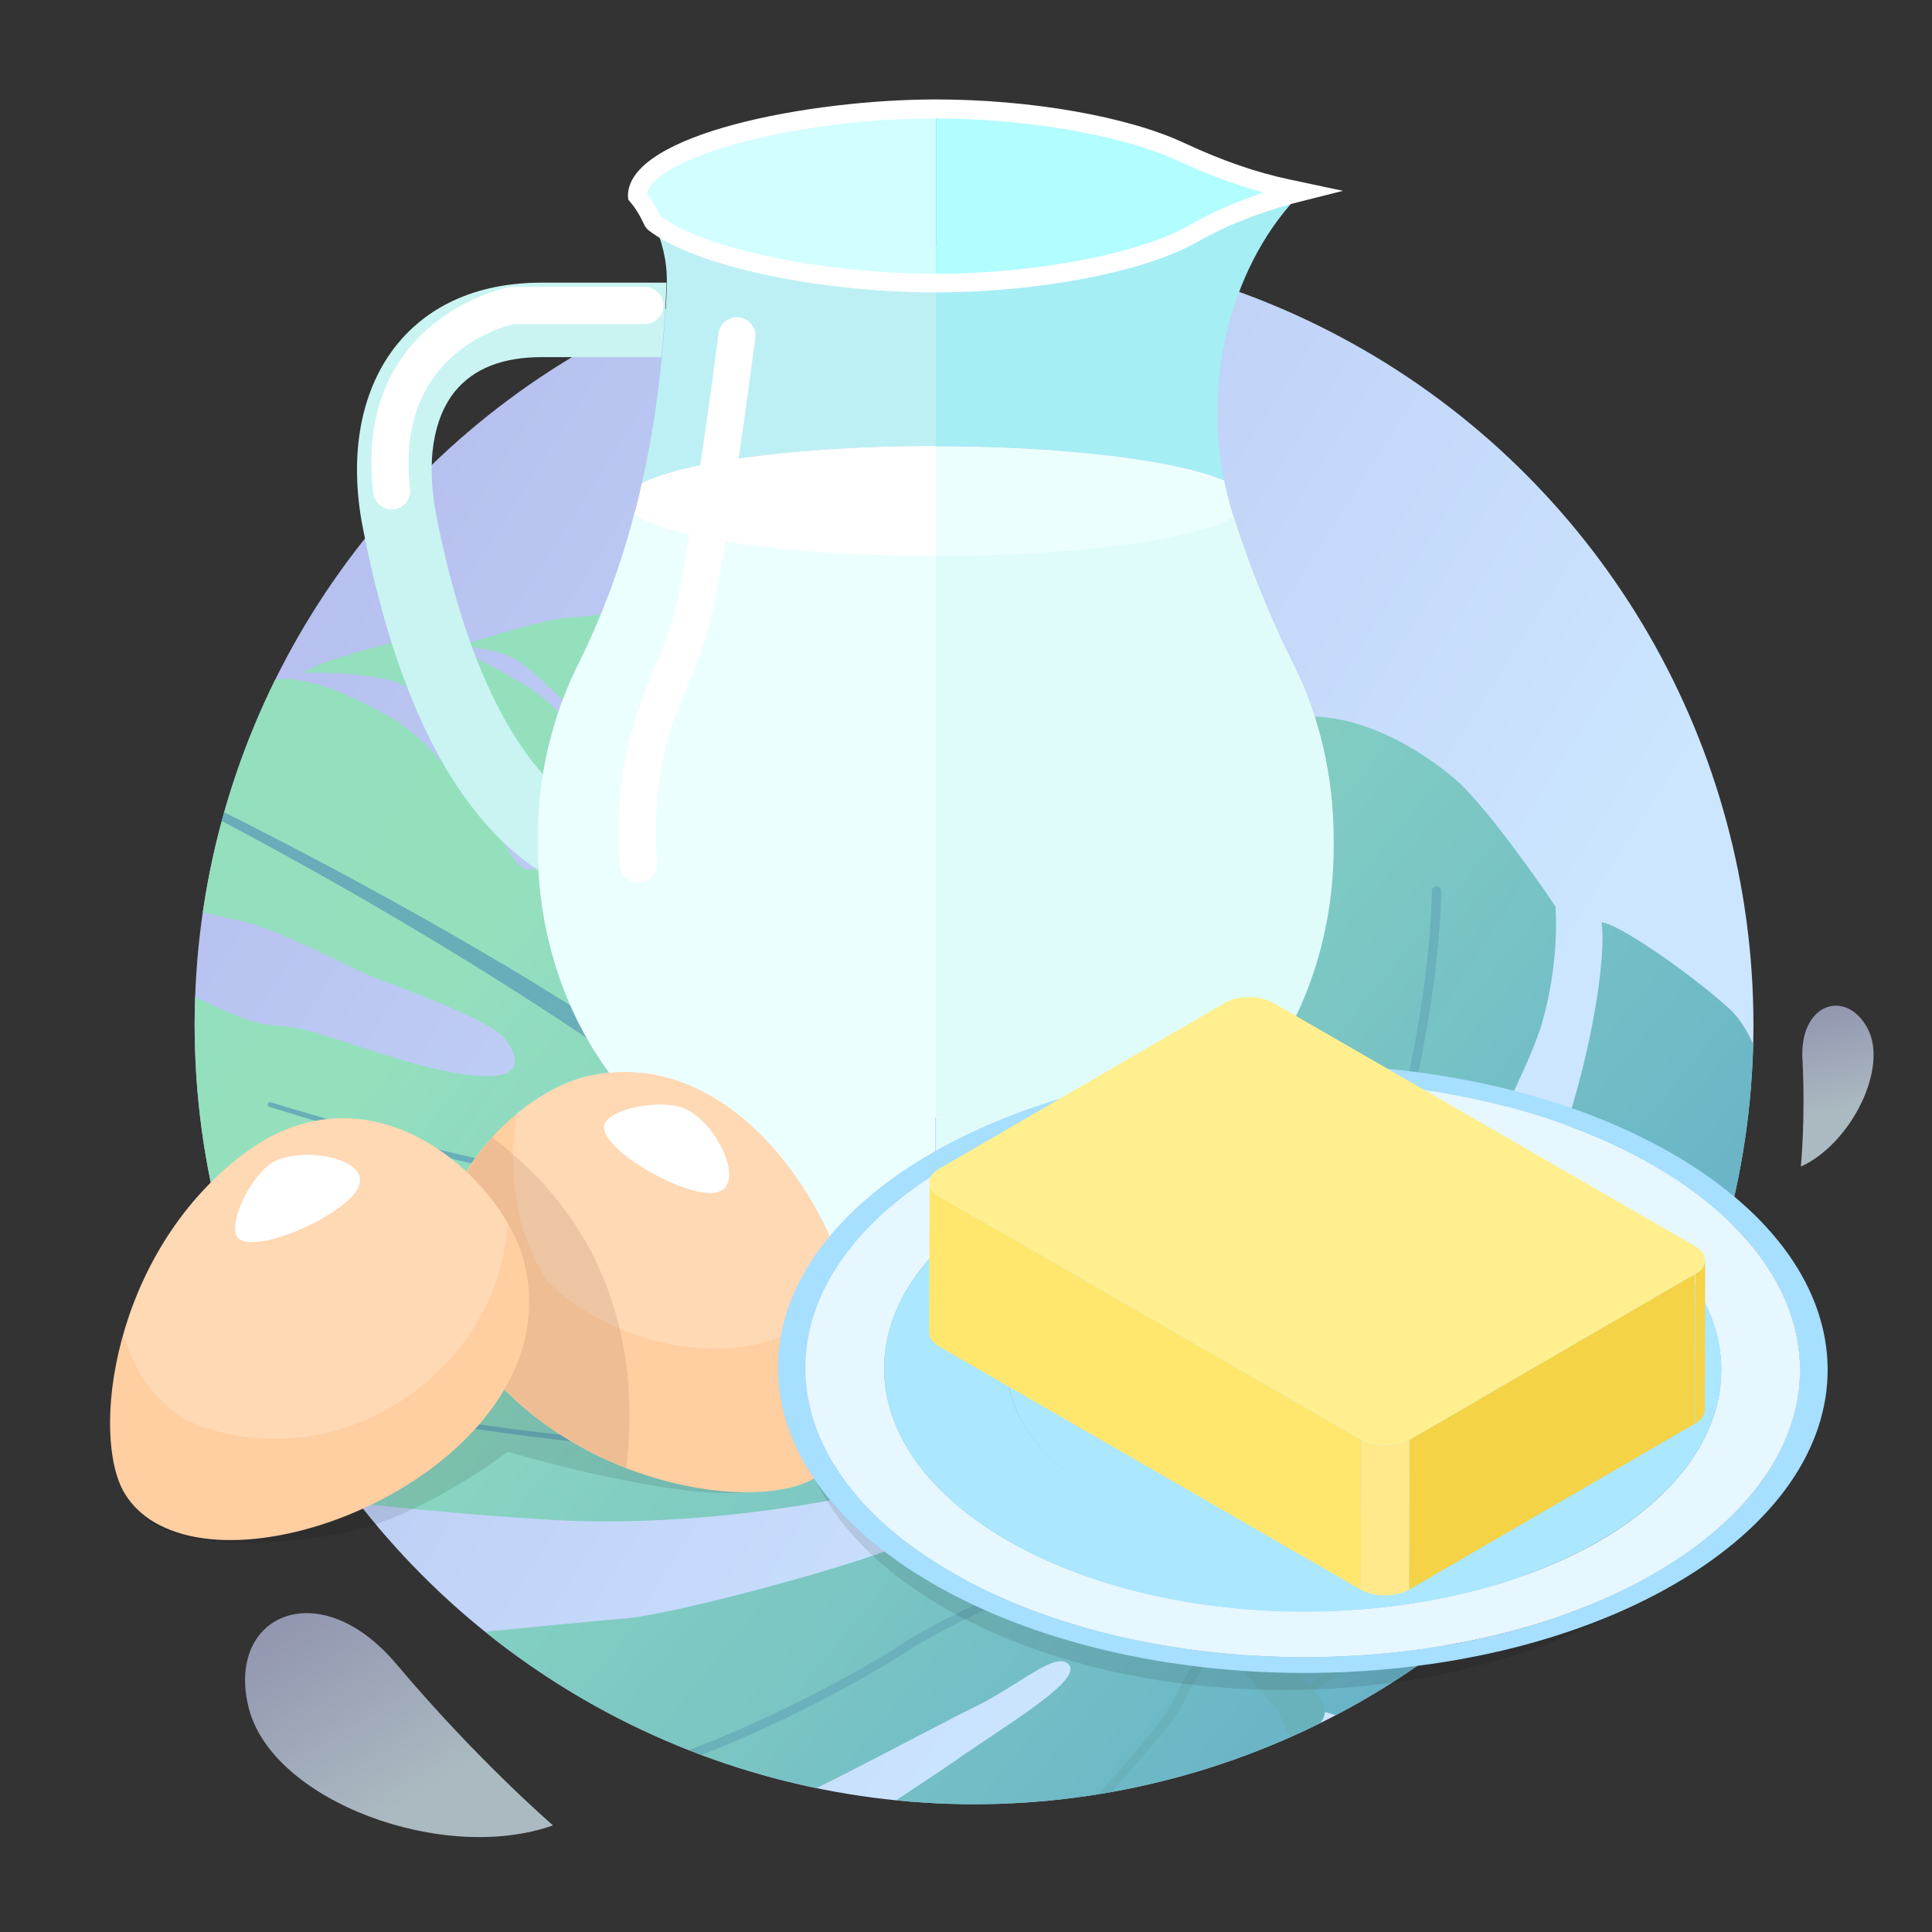 <?xml version="1.0" encoding="UTF-8"?> <!-- Generator: Adobe Illustrator 21.0.0, SVG Export Plug-In . SVG Version: 6.00 Build 0) --> <svg xmlns="http://www.w3.org/2000/svg" xmlns:xlink="http://www.w3.org/1999/xlink" id="Слой_1" x="0px" y="0px" viewBox="0 0 456.6 456.6" style="enable-background:new 0 0 456.6 456.6;" xml:space="preserve"><rect x="0" y="0" width="456.6" height="456.6" fill="#333333" stroke="none"/> <style type="text/css"> .st0{fill:url(#SVGID_1_);} .st1{opacity:0.87;enable-background:new ;} .st2{clip-path:url(#SVGID_3_);} .st3{fill:url(#SVGID_4_);} .st4{fill:#5CAAB1;} .st5{opacity:0.77;fill:url(#SVGID_5_);enable-background:new ;} .st6{opacity:0.77;fill:url(#SVGID_6_);enable-background:new ;} .st7{fill:none;} .st8{fill:#A5EEF4;} .st9{fill:#FFFFFF;} .st10{fill:#39D0FF;} .st11{fill:#E0FCFA;} .st12{fill:#C9F4F2;} .st13{fill:#BDF0F4;} .st14{fill:#EBFFFE;} .st15{fill:#D2FEFF;} .st16{fill:#B2FDFF;} .st17{opacity:0.1;} .st18{fill:#FFCEA1;} .st19{opacity:0.2;fill:#FFFFFF;} .st20{opacity:0.16;fill:#945F48;enable-background:new ;} .st21{fill:#A6DFFF;} .st22{fill:#E6F7FF;} .st23{fill:#ABE7FF;} .st24{enable-background:new ;} .st25{fill:#FFE76E;} .st26{fill:#F4D347;} .st27{fill:#FFE98A;} .st28{fill:#FFEF8F;} </style> <g id="Слой_1_1_"> </g> <linearGradient id="SVGID_1_" gradientUnits="userSpaceOnUse" x1="-11.011" y1="88.377" x2="460.989" y2="389.377"> <stop offset="0" style="stop-color:#AFB3EA"></stop> <stop offset="0.709" style="stop-color:#CCE6FF"></stop> </linearGradient> <circle class="st0" cx="230.2" cy="242.2" r="184.2"></circle> <g class="st1"> <g> <defs> <circle id="SVGID_2_" cx="230.2" cy="242.2" r="184.2"></circle> </defs> <clipPath id="SVGID_3_"> <use xlink:href="#SVGID_2_" style="overflow:visible;"></use> </clipPath> <g class="st2"> <linearGradient id="SVGID_4_" gradientUnits="userSpaceOnUse" x1="-4950.226" y1="3679.122" x2="-4571.776" y2="3396.618" gradientTransform="matrix(-0.999 -4.659059e-02 -4.659059e-02 0.999 -4399.748 -3472.296)"> <stop offset="0" style="stop-color:#4F9FC1"></stop> <stop offset="0.709" style="stop-color:#8EE3B6"></stop> </linearGradient> <path class="st3" d="M312.9,410c6.1,2.6,22.9,21.2,28.5,27.3c5.6,6.1,18,8.8,21.1,12.1s0.7,8.9,3.7,16.3s-7,12.2-17.4,10.9 c-10.5-1.3-16.2,3.3-43.9,9.3c-27.8,6-53.2-11.3-53.2-11.3s10.2-1.6,27.7-15.1c17.5-13.5,16.2-32.9,13.1-36.6 c-2.9-3.7-8.8-4.8-13.5,5c-4.8,9.7-43.1,43.6-58.6,49.1c-15.5,5.4-58.6-19.1-58.6-19.1s53.4-34.3,66.3-43.4 c13.1-8.9,27.5-17.7,24.5-21.1c-3.2-3.3-11,4.5-22.6,10.2c-11.6,5.6-54.1,29.1-70.9,33.8c-16.8,4.5-31.7,6.1-50.9,0.1 s-45.6-49.3-45.6-49.3s0,0,10.9,0.4c10.9,0.4,64.3-5.4,74.3-6.1c10-0.7,52.4-11.9,64.5-17.1c11.9-5.3,13.3-8.6,11.4-12.2 c-2.1-3.7-9.7-2.8-18.7-0.5c-9.1,2.3-41.5,8.4-74.8,6.5c-33.3-2-69.1-6.6-69.1-6.6s-5.4-7.7-9.7-13.7c-4.3-6-19.1-35.4-25.2-52.9 c8.1,10,28.5,19.5,39.8,20.3c11.3,0.9,25.2-0.7,31.2-0.9c6-0.4,37,4.8,47.1,5.6c10.2,0.9,33.3,2.4,37.8,0.9 c4.8-1.6,13.7-21.2-19.8-18.2c-33.3,2.9-67.4-0.9-78.9-2.4c-11.5-1.3-59.2-14.2-61.9-15.9c-2.8-1.7-6-45.5-4.8-54.8 c0.7,2.1,11.5,9.4,20.2,11.5s19.2,10,28.8,10.3s26.4,8.8,43.4,11.4c16.8,2.6,13-4.8,10-8.6s-23.1-11.4-29.7-13.8 c-6.6-2.4-22.3-11.5-32.8-13.8S22,209.2,22,209.2l8.9-27.5c0,0,22.3-16.3,31.7-20.4c9.4-4.2,30,8.4,30,8.4 c11.5,6.4,25.9,28.9,28.8,33.3c2.9,4.4,8.9,3.7,7.8-7.3c-1.1-10.9-24.7-26.8-30.8-32.1S71.5,159,71.5,159s0,0,3.2-1.6 s20.4-6.6,24-6.6c3.3,0,9.7,1.7,25.6,11.3c15.9,9.4,33.7,43.8,39,58.9c5.4,15.1,10,25.9,16.2,24.4c6.1-1.7,3.8-15.2,2.9-23.3 c-0.9-8.1-19-33-29.7-39.9c-11-6.9-25.9-24.1-31.6-26.8c-5.6-2.6-13-2.6-13-2.6s20.2-6.6,26.6-6.9c6.5-0.1,16.6-2.8,24.5-2.3 c7.8,0.5,9.8,4.4,11.9,7.6c2.1,3.3,17,14.6,26.8,25.7c9.8,11,11.7,34.5,15.5,72.5c4,37.9,14.3,35.4,14.3,35.4s11.9,1.1,10.6-23.3 c-1.2-24.4-11.4-60.1-23.9-82s-25.1-31.3-25.1-31.3s22.4-6.5,48.7,0.5c26.3,7,31.6,15.9,34.3,24.1c2.8,8.2,9.8,8.2,11.7,19.2 c2,11.3-2.3,65.8-5.8,88.7c-3.5,22.9-0.4,32.8,4.4,33.8c4.8,1.1,9.7-5.3,11.7-10.3c2.1-5,10.2-48.3,10.5-73.2 c0.4-24.8-20.3-63.2-20.3-63.2s17.7,0.9,28.4,1.7c10.6,0.9,22.3,7.3,30.6,14.3c8.4,7,24.1,30.4,24.1,30.4s1.2,12.5-3.2,27.7 c-4.4,15.2-29.3,58.9-32.8,66.2c-3.3,7.3-8.2,33.8,15.9,2.9c24.4-30.8,32.8-82,31-93c3.5,0,20.3,11.5,30,20.2 c9.8,8.8,12.5,32.8,10.9,45.4c-1.5,12.5-38.6,44.2-49.6,52.9c-11,8.8-11.7,14-9.3,18.2c2.4,4.2,16.8-0.1,29.7-8.4 c13-8.1,40.1-49.9,40.1-49.9s3.2,2,10.2,23.5c10.3,31.8-22.8,86.6-55.6,100.1s-41.5,0.5-52.4-6.9c-4.4-3.2-9.7-5.3-14-6.9 c-6.4-2.1-11.3-2.9-11.3-2.9C305.2,403.1,306.6,407,312.9,410z"></path> <path class="st4" d="M47.5,190.8c-0.1,0.1-0.1,0.5,0.1,0.7c25.1,13.1,49.6,27.2,73.3,42.2c19,12.1,37.4,24.7,54.8,38.9 c-8.2,2-16.8,3.3-25.2,4.2c-4.9,0.4-9.8,0.7-14.7,0.5c-4.9-0.1-9.7-0.9-14.6-1.7c-9.7-2-19.2-4.2-28.8-6.9 c-9.4-2.6-19-5.3-28.4-8.2c-0.4-0.1-0.5,0-0.7,0.4c-0.1,0.4,0,0.5,0.4,0.7c9.4,2.9,19,5.8,28.4,8.4c9.4,2.7,19.1,5,28.8,7 c4.8,1.1,9.8,1.7,14.7,2c5,0.1,10-0.1,14.9-0.5c9.1-0.9,18-2.4,26.9-4.4c3.8,3.2,7.6,6.4,11.3,9.7c14.7,13.7,28.9,28,42.7,42.7 c-10.6,4-21.5,7.3-32.8,10c-6.1,1.6-12.5,2.8-18.7,3.5c-6.4,0.9-12.7,1.2-19.1,1.2c-12.7-0.4-25.6-1.7-38.2-3.3s-25.2-3.5-37.8-6 c-0.4-0.1-0.7,0-0.7,0.4c-0.1,0.4,0,0.7,0.4,0.7c12.5,2.4,25.2,4.4,37.8,6.1c12.7,1.6,25.6,3.2,38.3,3.5c6.5,0,13-0.4,19.2-1.2 c6.4-0.7,12.6-2,19-3.3c11.4-2.6,22.8-6.1,33.8-10.2c5,5.4,10.2,10.6,15.1,16.2c6,6.4,11.9,12.7,17.7,19.2 c-11,4.8-41.7,18.2-52,25.1c-13.5,8.9-49.3,27.5-70.9,31c-0.5,0-0.9,0.5-0.9,1.1c0.1,0.5,0.5,0.9,0.9,0.9c0.1,0,0.1,0,0.4,0 c21.9-3.3,58-22.3,71.6-31.2c10.3-6.9,41.9-20.7,52.1-25.2c6.6,7.2,13,14.3,19.5,21.7c-3.3,5-6.5,10.3-9.1,15.9 c-1.7,2.9-4.2,6-6.5,8.8s-4.8,5.6-7.2,8.4c-4.9,5.4-9.8,11-15.1,16.3c-2.6,2.6-5.3,5.3-7.8,7.8c-2.6,2.6-5.4,5-8.4,7.2l0.9,1.2 c3.3-2.3,6-4.9,8.8-7.3c2.8-2.6,5.4-5.3,8.1-7.8c5.3-5.3,10.3-10.6,15.2-16.3c2.4-2.6,4.9-5.6,7.3-8.4c2.4-2.9,4.9-5.6,6.9-9.1 c2.4-5.3,5.6-10.3,8.8-15.2c4.5,5.3,9.3,10.6,13.8,15.9l0,0c2.4,5,4.8,10.2,6.9,15.4c2.1,5,4,10.3,5.4,15.8 c1.2,5.3,0.5,11-0.1,16.4c-0.9,5.6-2,11-3.3,16.4l1.1,0.4c1.3-5.6,2.6-11,3.5-16.6c0.5-2.8,0.9-5.6,1.1-8.4 c0.1-2.8,0.1-5.8-0.5-8.6c-1.2-5.6-3.2-10.9-5.3-16.2c-1.3-3.7-2.8-7.2-4.4-10.6c1.6,1.1,3.7,0.9,5.3-0.4c2-1.6,2.1-4.4,0.5-6.4 l0,0c-0.4-0.5-0.9-1.1-1.3-1.6c7.6-6.1,16.2-10.9,25.3-13c4.9-1.2,9.4-3.2,14.2-4.9c4.8-2,9.3-3.8,13.8-5.8 c9.3-3.8,18.2-8.1,27.3-12.2c4.5-2.1,9.1-4.2,13.5-6.5c2.3-1.2,4.4-2.3,6.6-3.5c1.2-0.5,2.3-1.1,3.3-1.7c1.1-0.7,2.1-1.2,3.2-2.3 c0.1-0.1,0.1-0.5,0-0.7c-0.1-0.1-0.5-0.1-0.7,0l-0.1,0.1c-0.7,0.7-2,1.3-2.9,2c-1.1,0.5-2.3,1.2-3.3,1.7 c-2.3,1.1-4.4,2.3-6.6,3.3c-4.4,2.1-8.9,4.2-13.5,6.4c-9.1,4.2-18.2,8.2-27.3,12.1c-4.5,2-9.3,3.8-13.8,5.6 c-4.5,1.7-9.3,3.5-14,4.8c-4.9,1.1-9.8,2.9-14.2,5.3s-8.2,4.8-12.1,7.8c-2-2.3-4-4.5-6.1-6.9c7.2-8.4,14.6-17,21.9-25.2 c3.8-4.2,7.7-8.4,11.5-12.5c2-2,3.8-3.8,6-5.8c2.1-1.7,4.2-3.7,6.4-5.6c8.2-7.7,16.3-15.8,24.1-23.9c4-4,7.8-8.2,11.7-12.2 c2-2.1,3.8-4.2,5.8-6.4c0.9-1.1,2-2.1,2.8-3.2c0.9-1.1,1.6-2.3,2.9-3.2c0.5-0.1,0.7-0.9,0.4-1.3c-0.1-0.5-0.9-0.7-1.3-0.4 c-0.4,0.1-0.5,0.4-0.5,0.7l0,0c-0.4,1.3-1.3,2.4-2.3,3.5c-0.9,1.1-2,2.1-2.8,3.2c-2,2.1-3.8,4-5.8,6.1c-3.8,4-7.7,8.1-11.7,12.1 c-7.8,8.1-15.9,15.9-24.1,23.6c-2.1,2-4.2,3.7-6.4,5.6c-2.1,2-4.2,4-6.1,6c-3.8,4-7.7,8.1-11.5,12.2c-7.6,8.2-14.9,16.4-22,24.8 c-4.2-4.8-8.4-9.4-12.7-14c3.5-7.8,13.1-29.3,29.6-69.6c21.5-53.1,21.4-94.8,21.4-95.2c0-0.7-0.5-1.1-1.1-1.1 c-0.7,0-1.1,0.5-1.1,1.1c0,0.4,0.1,41.9-21.2,94.4c-15.9,39.2-25.3,60.6-29.3,69c-11-11.7-22.3-23.5-33.4-35.2 c-0.9-1.1-2-2-2.8-2.9c0.4-0.9,0.5-1.6,0.9-2.4c0.7-2,1.2-3.7,1.7-5.6c1.2-3.7,2.1-7.6,2.9-11.3c1.7-7.6,3.2-15.1,4.5-22.6 s2.6-15.2,3.8-22.8c1.2-7.7,2-15.4,2-23.1c0.1-2,0-3.8-0.1-5.8l-0.4-5.8c-0.5-3.8-1.1-7.7-1.6-11.5c-1.6-7.6-3.3-15.2-6-22.4 c-1.2-3.7-2.8-7.3-4.2-10.9c-1.7-3.5-3.2-7-5-10.3c-3.7-6.6-7.7-13.3-12.5-19.5c0,0-0.1-0.1-0.4,0c0,0-0.1,0.1,0,0.4l0,0 c4.5,6,8.6,12.6,12.1,19.5c1.7,3.3,3.3,6.9,4.9,10.3c1.3,3.7,2.9,7.2,4,10.9c2.6,7.2,4.2,14.7,5.6,22.3c0.5,3.8,1.1,7.6,1.3,11.4 l0.4,5.8c0.1,2,0.4,3.8,0.1,5.8c0,7.6-0.9,15.2-2.1,22.8c-1.2,7.6-2.6,15.1-4,22.6s-2.9,15.1-4.8,22.4c-0.9,3.7-2,7.3-2.9,11 c-0.5,1.7-1.1,3.7-1.7,5.4c-0.1,0.4-0.4,0.9-0.5,1.3c-15.4-15.5-31-31.2-47.1-46c0-8.1-0.1-16.3-0.5-24.4 c-0.1-4.8-0.5-9.4-0.9-14.2c-0.4-4.8-0.9-9.4-2-14c-1.2-4.5-2.9-8.9-4.9-13.3c-2-4.4-4-8.6-6.1-12.7c-4.4-8.4-8.9-16.6-13.7-24.7 c-0.1-0.1-0.5-0.4-0.7-0.1c-0.1,0.1-0.4,0.5-0.1,0.7c4.5,8.2,9.1,16.4,13.3,24.8c2.1,4.2,4,8.4,6,12.7c1.7,4.4,3.5,8.8,4.5,13.1 c0.9,4.5,1.3,9.1,1.7,13.8c0.4,4.5,0.5,9.3,0.7,14c0.1,7.3,0.1,14.9,0.1,22.4c-2.4-2.3-5-4.5-7.6-6.9 c-21.7-18.7-45.5-34.1-69.6-48.8c-24.4-14.6-49.2-28-74.5-40.6C47.6,189.5,47.2,189.6,47.5,190.8z"></path> </g> </g> </g> <linearGradient id="SVGID_5_" gradientUnits="userSpaceOnUse" x1="-2904.983" y1="2911.925" x2="-2829.819" y2="2911.925" gradientTransform="matrix(0.515 0.857 0.857 -0.515 -928.359 4369.199)"> <stop offset="0" style="stop-color:#AEB3D5"></stop> <stop offset="0.709" style="stop-color:#CFE2EB"></stop> </linearGradient> <path class="st5" d="M130.7,431.4c0,0-17.7-15.2-37-38.1c-18.3-21.7-40.5-11.6-34.9,10.4S104.8,440.6,130.7,431.4z"></path> <linearGradient id="SVGID_6_" gradientUnits="userSpaceOnUse" x1="-796.948" y1="262.609" x2="-761.391" y2="262.609" gradientTransform="matrix(0.21 0.978 -0.978 0.21 853.711 962.337)"> <stop offset="0" style="stop-color:#AEB3D5"></stop> <stop offset="0.709" style="stop-color:#CFE2EB"></stop> </linearGradient> <path class="st6" d="M441.3,242.9c-5.2-9.4-16.2-5.7-15.3,7.7c0.7,14.2-0.4,25.1-0.4,25.1C437.4,270.4,446.5,252.3,441.3,242.9z"></path> <circle class="st7" cx="230.2" cy="242.2" r="184.2"></circle> <g> <g> <g> <path class="st8" d="M282.3,55.2c-12.1,7-37.3,11.8-61.1,11.8v38.5c30.8,0,57.2,3.4,68.1,8.1c-5-24.6,2-51.8,18.4-68.2l0,0 l-2.6,0.7C297.2,48.2,289.5,51,282.3,55.2z"></path> </g> <path class="st9" d="M305.7,157.1c-5.6-11.2-10.3-22.9-14.2-35c-0.1-0.4-0.3-0.8-0.4-1.2c-0.7-2.4-1.3-4.9-1.8-7.3 c-10.9-4.7-37.2-8.1-68.1-8.1c-32.3,0-59.7,3.7-69.5,8.8c-0.5,2.4-1.1,4.9-1.8,7.3c-3.2,12.3-7.6,24.2-13.3,35.6 c-3.9,7.9-6.8,16.7-8.3,26.1c-0.8,4.9-1.2,10-1.2,15.2v1.6c0,2,0.1,4,0.2,6c2.2,36,24,65.3,52.6,72.4c-0.1,0.5-0.2,1.1-0.2,1.6 c0,8.8,18.5,16,41.3,16v-16v-16c21.4,0,39,6.3,41.1,14.4c30.2-7.4,52.9-39.7,52.9-78.4v-1.6C315.2,183.2,311.7,169.1,305.7,157.1z "></path> <g> <polygon class="st10" points="307.6,45.3 307.6,45.3 307.9,45.3 "></polygon> </g> <g> <path class="st11" d="M305.7,157.1c-5.6-11.2-10.3-22.9-14.2-35c-9.1,5.3-37.1,9.2-70.3,9.2v15V264c21.4,0,39,6.3,41.1,14.4 c30.2-7.4,52.9-39.7,52.9-78.4v-1.6C315.2,183.2,311.7,169.1,305.7,157.1z"></path> </g> <g> <path class="st11" d="M221.2,264v16h27.9c4.5,0,8.9-0.6,13.2-1.6C260.2,270.3,242.6,264,221.2,264z"></path> </g> <g> <path class="st12" d="M127.2,198.3c0-5.2,0.4-10.2,1.2-15.2c-11.1-12.5-19.8-33.2-25.3-61.4c-2.4-12.4-0.8-22.8,4.5-29.3 c4.4-5.3,11.2-8,20.4-8h28.3c0.5-5.5,1-11,1.2-16.6c0-0.4,0-0.7,0-1h-29.5c-18.3,0-28.6,7.8-34,14.4 c-8.7,10.6-11.7,26.2-8.2,43.8c9.1,46.6,25,69.9,41.6,80.8c-0.1-2-0.2-4-0.2-6V198.3z"></path> </g> <g> <path class="st13" d="M156.4,84.6c-1,10.1-2.5,20-4.7,29.6c9.8-5.1,37.2-8.8,69.5-8.8V66.9c-26.7,0-56.5-6-66.8-14.4 c2.1,4.4,3.3,9.3,3.2,14.4c0,0.4,0,0.7,0,1C157.4,73.6,156.9,79.1,156.4,84.6z"></path> </g> <g> <path class="st14" d="M149.9,121.5c-3.2,12.3-7.6,24.2-13.3,35.6c-3.9,7.9-6.8,16.7-8.3,26.1c-0.8,4.9-1.2,10-1.2,15.2v1.6 c0,2,0.1,4,0.2,6c2.2,36,24,65.3,52.6,72.4c-0.1,0.5-0.2,1.1-0.2,1.6c0,8.8,18.5,16,41.3,16v-16v-16V146.3v-15 C186.7,131.3,157.8,127.1,149.9,121.5z"></path> </g> <g> <path class="st15" d="M150.6,46.4c0,2.2,1.4,4.2,3.8,6.2C153.3,50.4,152.1,48.3,150.6,46.4L150.6,46.4z"></path> </g> <g> <path class="st16" d="M304.3,44.6c-8.7-1.8-17.1-5-25.3-8.8c-13-6-36-10.1-57.8-10.1v20.6v20.6c23.8,0,49-4.8,61.1-11.8 c7.2-4.1,14.9-7,22.7-9.1l2.6-0.7l0,0L304.3,44.6z"></path> </g> <g> <path class="st15" d="M150.6,46.4L150.6,46.4c1.6,1.9,2.8,4,3.8,6.2c10.4,8.3,40.1,14.4,66.8,14.4V46.4V25.8 C188.2,25.8,150.6,35,150.6,46.4z"></path> </g> <g> <g> <path class="st9" d="M221.2,69.1c-28.3,0-57.7-6.4-68.2-14.9l-0.6-0.8c-1.1-2.4-2.2-4.2-3.4-5.6l-0.5-0.6l-0.1-0.9 c0-14.7,43.1-22.8,72.8-22.8c22.2,0,45.3,4,58.7,10.3c9,4.2,17.2,7,24.8,8.6l12.7,2.7l-11.9,3c-8.6,2.4-15.9,5.3-22.2,8.9 C271,64.2,245.5,69.1,221.2,69.1z M156.1,51.1c10,7.6,38.4,13.6,65,13.6c23.6,0,48.3-4.7,60-11.5c5.2-3,11-5.5,17.6-7.7 c-6.5-1.7-13.4-4.3-20.8-7.7C265.3,32,242.5,28,221.2,28c-35.2,0-66.6,9.7-68.3,17.7C154,47.2,155.1,49,156.1,51.1z"></path> </g> </g> <g> <path class="st14" d="M221.2,118.4v13c33.2,0,61.2-3.9,70.3-9.2c-0.1-0.4-0.3-0.8-0.4-1.2c-0.7-2.4-1.3-4.9-1.8-7.3 c-10.9-4.7-37.2-8.1-68.1-8.1V118.4z"></path> </g> <g> <path class="st9" d="M221.2,105.4c-32.3,0-59.7,3.7-69.5,8.8c-0.5,2.4-1.1,4.9-1.8,7.3c7.9,5.7,36.7,9.9,71.2,9.9v-13V105.4z"></path> </g> </g> <g> <g> <path class="st9" d="M150.9,208.7c-2.3,0-4.2-1.8-4.4-4.1c-1.5-23.3,3.7-36,8.4-47.2c1.5-3.7,2.9-7.1,4-10.7 c3.8-13,10.9-67.3,10.9-67.9c0.3-2.4,2.5-4.1,4.9-3.8c2.4,0.3,4.1,2.5,3.8,4.9c-0.3,2.3-7.2,55.6-11.2,69.2 c-1.2,4-2.7,7.7-4.3,11.6c-4.5,10.8-9.1,22-7.7,43.2c0.2,2.4-1.7,4.5-4.1,4.7C151.1,208.7,151,208.7,150.9,208.7z"></path> </g> </g> <g> <g> <path class="st9" d="M92.6,120.4c-2.2,0-4.1-1.7-4.4-3.9c-4.8-41.2,31.6-48.6,32-48.6l0.8-0.1h31.4c2.4,0,4.4,2,4.4,4.4 c0,2.4-2,4.4-4.4,4.4h-31c-3.4,0.8-28.1,7.6-24.5,38.9c0.3,2.4-1.4,4.6-3.9,4.9C93,120.4,92.8,120.4,92.6,120.4z"></path> </g> </g> </g> <path class="st17" d="M78.8,362.8c19.5-3,41.2-19.7,41.2-19.7s39.5,11.7,57,9.5s-14.6-42.6-14.6-42.6l-30.7-16.5l-70,18.2L33,357.2 C33,357.2,38.7,369,78.8,362.8z"></path> <g> <g> <g> <path class="st18" d="M192.4,349.4c30-18-3.9-106.7-53.7-95c-19.3,4.6-49.3,35.4-26.1,66.4C136,351.8,179,357.4,192.4,349.4z"></path> <path class="st19" d="M129.4,302.8c15.3,15.3,45.8,22.9,64.9,7.6c2.2-2.2,4.2-4.7,6-7.3c-8.5-27.8-32.3-55.8-61.6-48.8 c-5.2,1.2-11.1,4.3-16.6,8.8C119.9,277.4,121.9,291.5,129.4,302.8z"></path> <path class="st9" d="M143.3,264.9c-4.3,5,17.4,18,25.5,17c8.2-1,0.6-16.8-7-19.9C157,259.9,146.4,261.4,143.3,264.9z"></path> </g> <path class="st9" d="M200.9,304.9c0.1,0.2,0.2,0.5,0.2,0.8C201,305.4,201,305.2,200.9,304.9z"></path> <path class="st9" d="M201.8,307.9c0.1,0.3,0.2,0.5,0.2,0.8C202,308.4,201.9,308.1,201.8,307.9z"></path> <path class="st9" d="M202,308.6c0.1,0.2,0.1,0.3,0.1,0.5C202.1,309,202.1,308.8,202,308.6z"></path> <path class="st9" d="M200.4,303.2c0,0,0.1,0.4,0.3,1C200.6,303.9,200.5,303.6,200.4,303.2z"></path> <path class="st9" d="M200.7,304.2c0.1,0.2,0.1,0.5,0.2,0.7C200.8,304.6,200.7,304.4,200.7,304.2z"></path> <path class="st9" d="M201.1,305.7c0.3,0.8,0.5,1.6,0.7,2.2C201.6,307.1,201.3,306.3,201.1,305.7z"></path> <path class="st9" d="M203,311.7C203,311.8,203,311.8,203,311.7L203,311.7z"></path> <path class="st20" d="M116.3,268.8c-13.4,14.9-16.1,35.3-3.6,51.9c8.9,11.9,21.5,20.9,35.3,26.2 C151.6,317.4,142.9,288.7,116.3,268.8z"></path> <path class="st9" d="M202.8,311c0.1,0.3,0.2,0.6,0.2,0.7C202.9,311.6,202.9,311.3,202.8,311z"></path> <path class="st9" d="M202.2,309.1c0.2,0.7,0.4,1.4,0.6,1.9C202.6,310.6,202.4,309.9,202.2,309.1z"></path> <path class="st9" d="M203,311.7C203,311.7,203,311.7,203,311.7C203,311.7,203,311.7,203,311.7z"></path> <g> <path class="st18" d="M29.5,353c2.2,3.6,5.5,6.3,9.6,8.1c28.9,12.9,95.6-19.3,84.8-62.8c-4.8-19.2-35.9-48.9-66.7-25.3 C26.4,296.5,21.3,339.6,29.5,353z"></path> <path class="st19" d="M46.9,336.9c34.2,12.4,71-13.1,73.1-47.8c-10.3-17.8-36.7-36.2-62.8-16.1c-14.9,11.4-23.8,27.5-28,42.5 C32,325.4,38.3,333.5,46.9,336.9z"></path> <path class="st9" d="M55.7,291.5c1.4,6.4,24.8-3.4,28.8-10.5c4-7.2-13.2-10.4-20.2-6.2C59.9,277.5,54.7,287,55.7,291.5z"></path> </g> </g> </g> <ellipse class="st17" cx="303.4" cy="330.6" rx="115.3" ry="68.8"></ellipse> <g> <g> <g> <g> <g> <path class="st21" d="M395.9,374.3c48.3-28.1,48-73.5-0.6-101.6l0,0c-48.6-28.1-127.1-28.1-175.4,0 c-48.3,28.1-48,73.5,0.6,101.6l0,0C269.1,402.4,347.6,402.4,395.9,374.3L395.9,374.3z M225.1,371.7 c-46.1-26.6-46.3-69.7-0.6-96.3c45.7-26.6,120.2-26.6,166.2,0c46,26.6,46.3,69.7,0.5,96.3C345.5,398.3,271.1,398.3,225.1,371.7 z"></path> </g> </g> <g> <g> <path class="st22" d="M390.7,275.4c-46.1-26.6-120.5-26.6-166.2,0c-45.8,26.6-45.5,69.7,0.6,96.3c46,26.6,120.5,26.6,166.2,0 C437,345.1,436.8,302,390.7,275.4z M238.2,364.1c-38.8-22.4-39-58.6-0.5-81c38.5-22.4,101.1-22.4,139.9,0 c38.7,22.4,38.9,58.6,0.5,81C339.6,386.4,277,386.4,238.2,364.1z"></path> </g> </g> <g> <g> <path class="st23" d="M377.6,283.1c-38.8-22.4-101.4-22.4-139.9,0c-38.5,22.4-38.3,58.6,0.5,81c38.7,22.4,101.4,22.4,139.9,0 C416.6,341.7,416.4,305.4,377.6,283.1z M357.4,352.1c-27.2,15.8-71.4,15.8-98.7,0c-27.4-15.8-27.5-41.4-0.3-57.2 c27.2-15.8,71.3-15.8,98.7,0C384.4,310.8,384.6,336.4,357.4,352.1z"></path> </g> </g> <g> <g> <path class="st23" d="M357.1,295c-27.3-15.8-71.5-15.8-98.7,0c-27.2,15.8-27,41.4,0.3,57.2c27.3,15.8,71.5,15.8,98.7,0 C384.6,336.4,384.4,310.8,357.1,295z"></path> </g> </g> </g> </g> <g> <g class="st24"> <g> <g> <path class="st25" d="M219.6,314.9l0.1-35.4c0,1.2,0.8,2.4,2.4,3.3l-0.1,35.4C220.3,317.3,219.6,316.1,219.6,314.9z"></path> </g> </g> <g> <g> <path class="st26" d="M403,297.8l-0.1,35.4c0,1.2-0.8,2.4-2.3,3.3l0.1-35.4C402.2,300.2,403,299,403,297.8z"></path> </g> </g> <g> <g> <polygon class="st26" points="400.6,301.1 400.5,336.5 333,375.7 333.1,340.3 "></polygon> </g> </g> <g> <g> <polygon class="st25" points="321.7,340.3 321.6,375.7 221.9,318.2 222,282.8 "></polygon> </g> </g> <g> <g> <path class="st27" d="M333.1,340.3l-0.1,35.4c-3.1,1.8-8.3,1.8-11.4,0l0.1-35.4C324.9,342.1,330,342.1,333.1,340.3z"></path> </g> </g> <g> <g> <path class="st28" d="M400.6,294.5c3.1,1.8,3.2,4.8,0,6.6l-67.5,39.2c-3.1,1.8-8.2,1.8-11.4,0L222,282.8 c-3.2-1.8-3.2-4.8,0-6.6l67.5-39.2c3.1-1.8,8.2-1.8,11.4,0L400.6,294.5z"></path> </g> </g> </g> </g> </g> </svg> 